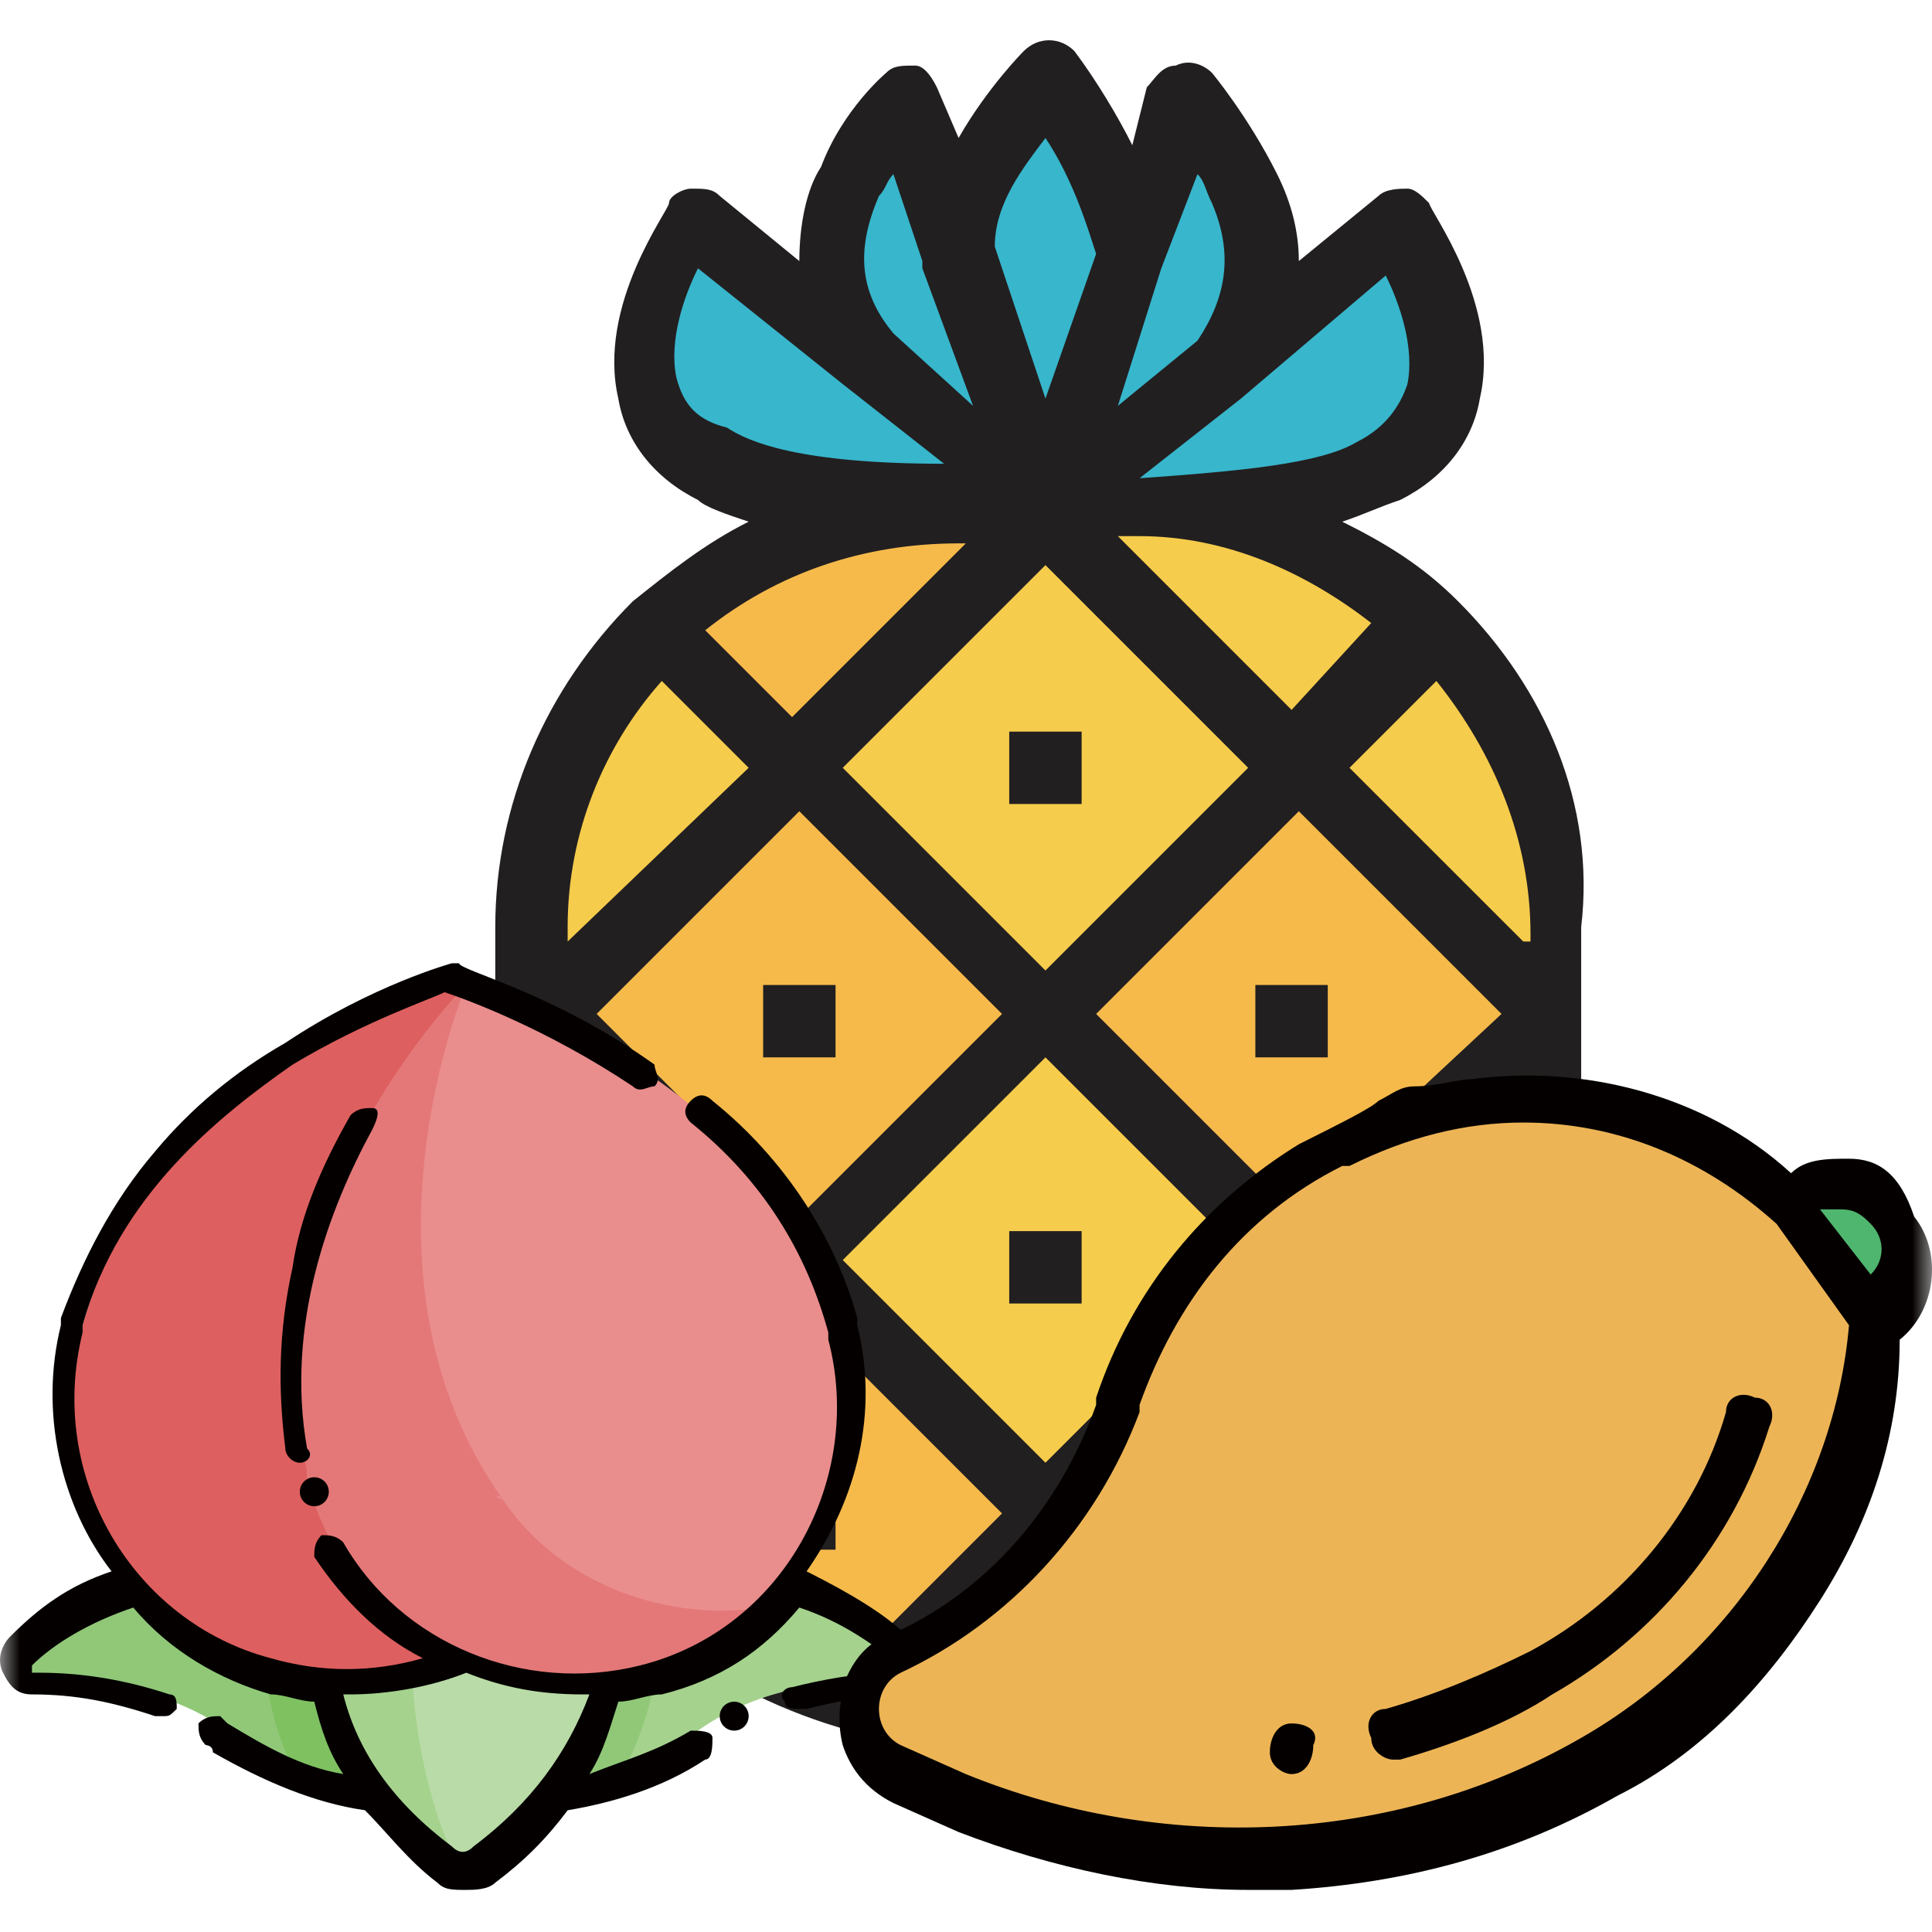 <svg width="48" height="48" viewBox="0 0 48 48" fill="none" xmlns="http://www.w3.org/2000/svg">
<mask id="mask0_4138_400" style="mask-type:alpha" maskUnits="userSpaceOnUse" x="0" y="0" width="48" height="48">
<rect width="48" height="48" fill="#D9D9D9"/>
</mask>
<g mask="url(#mask0_4138_400)">
<path d="M25.973 37.602L30.47 42.098C29.75 42.278 28.851 42.458 28.131 42.458H23.815C23.095 42.458 22.196 42.278 21.477 42.098L25.973 37.602Z" fill="#F6CC4C"/>
<path d="M32.089 31.306L37.485 36.702C36.046 39.4 33.528 41.379 30.47 42.098L25.974 37.602L32.089 31.306Z" fill="#F6BA4B"/>
<path d="M38.744 25.551V31.846C38.744 33.644 38.384 35.263 37.485 36.702L32.089 31.306L38.384 25.191L38.744 25.551Z" fill="#F6CC4C"/>
<path d="M38.742 23.033V24.831L38.383 25.191L32.268 19.076L35.685 15.658C37.483 17.457 38.742 20.155 38.742 23.033Z" fill="#F6CC4C"/>
<path d="M28.491 12.601C31.189 12.601 33.707 13.86 35.505 15.658L32.088 19.076L25.973 12.96L26.152 12.601H26.872C27.232 12.601 27.771 12.601 28.491 12.601Z" fill="#F6CC4C"/>
<path d="M32.088 18.896L25.973 25.191L19.678 18.896L25.973 12.781L32.088 18.896Z" fill="#F6CC4C"/>
<path d="M38.384 25.191L32.089 31.306L25.974 25.191L32.089 18.896L38.384 25.191Z" fill="#F6BA4B"/>
<path d="M32.089 31.306L25.974 37.602L19.858 31.306L25.974 25.191L32.089 31.306Z" fill="#F6CC4C"/>
<path d="M25.974 37.602L21.477 42.098C18.42 41.379 15.902 39.4 14.463 36.702L19.859 31.306L25.974 37.602Z" fill="#F6BA4B"/>
<path d="M13.564 25.191L19.679 31.306L14.283 36.702C13.564 35.263 13.024 33.644 13.024 31.846V25.551L13.564 25.191Z" fill="#F6CC4C"/>
<path d="M25.974 25.191L19.859 31.306L13.563 25.191L19.679 18.896L25.974 25.191Z" fill="#F6BA4B"/>
<path d="M19.679 18.896L13.564 25.191L13.204 24.831V23.033C13.204 20.155 14.463 17.457 16.262 15.479L19.679 18.896Z" fill="#F6CC4C"/>
<path d="M25.974 12.781L19.859 18.896L16.441 15.479C18.42 13.68 20.938 12.421 23.816 12.421H24.535H25.075C25.434 12.421 25.614 12.421 25.794 12.421L25.974 12.781Z" fill="#F6BA4B"/>
<path d="M34.247 11.522C32.988 12.241 30.47 12.601 28.492 12.601C28.312 12.601 28.312 12.601 28.132 12.601H26.873C26.513 12.601 26.333 12.601 26.154 12.601H25.974L30.29 9.004L34.787 5.406C34.787 5.406 37.844 9.723 34.247 11.522Z" fill="#37B6CC"/>
<path d="M28.132 6.306L29.391 2.529C29.391 2.529 32.988 6.126 30.29 9.004L25.974 12.601L28.132 6.306Z" fill="#37B6CC"/>
<path d="M28.131 6.306L25.973 12.601L23.814 6.306C23.814 4.147 25.973 2.169 25.973 2.169C27.412 3.428 27.951 5.766 28.131 6.306Z" fill="#37B6CC"/>
<path d="M25.973 12.601L21.657 9.004C18.959 5.586 22.556 2.529 22.556 2.529L23.815 6.306L25.973 12.601Z" fill="#37B6CC"/>
<path d="M24.534 12.601C22.736 12.601 19.318 12.421 17.7 11.701C14.102 9.903 17.34 5.586 17.34 5.586L21.657 9.184L25.973 12.781H25.793H25.074H24.534V12.601Z" fill="#37B6CC"/>
<path d="M36.226 14.939C35.327 14.04 34.428 13.5 33.348 12.961C33.888 12.781 34.248 12.601 34.787 12.421C35.866 11.882 36.586 10.982 36.766 9.903C37.305 7.565 35.507 5.227 35.507 5.047C35.327 4.867 35.147 4.687 34.967 4.687C34.787 4.687 34.428 4.687 34.248 4.867L32.269 6.486C32.269 5.766 32.089 5.047 31.73 4.327C31.01 2.889 30.111 1.809 30.111 1.809C29.931 1.63 29.571 1.45 29.212 1.63C28.852 1.63 28.672 1.989 28.492 2.169L28.132 3.608C27.773 2.889 27.233 1.989 26.694 1.27C26.334 0.91 25.794 0.91 25.434 1.27C25.434 1.27 24.535 2.169 23.816 3.428L23.276 2.169C23.096 1.809 22.916 1.63 22.737 1.63C22.377 1.63 22.197 1.63 22.017 1.809C22.017 1.809 20.938 2.709 20.398 4.148C20.039 4.687 19.859 5.586 19.859 6.486L17.88 4.867C17.701 4.687 17.521 4.687 17.161 4.687C16.981 4.687 16.621 4.867 16.621 5.047C16.621 5.227 14.823 7.565 15.362 9.903C15.542 10.982 16.262 11.882 17.341 12.421C17.521 12.601 18.06 12.781 18.6 12.961C17.521 13.5 16.621 14.22 15.722 14.939C13.564 17.097 12.305 19.975 12.305 23.033V24.831V25.551V31.846C12.305 33.645 12.664 35.443 13.564 37.062C15.182 40.12 17.88 42.098 21.118 42.997C22.017 43.177 22.737 43.357 23.636 43.357H27.953C28.852 43.357 29.571 43.177 30.471 42.997C33.708 42.278 36.406 40.12 38.025 37.062C38.924 35.443 39.284 33.645 39.284 31.846V25.551V24.831V23.033C39.644 19.975 38.384 17.097 36.226 14.939ZM25.974 36.342L20.938 31.306L25.974 26.27L31.01 31.306L25.974 36.342ZM14.103 26.99L18.6 31.486L14.823 35.263C14.463 34.184 14.283 33.105 14.283 32.026V26.99H14.103ZM14.823 25.191L19.859 20.155L24.895 25.191L19.859 30.227L14.823 25.191ZM25.974 14.04L31.01 19.076L25.974 24.112L20.938 19.076L25.974 14.04ZM32.089 30.047L27.233 25.191L32.269 20.155L37.305 25.191L32.089 30.047ZM37.845 26.99V31.846C37.845 32.925 37.665 34.184 37.305 35.083L33.528 31.306L37.845 26.99ZM37.845 23.392L33.528 19.076L35.687 16.918C37.125 18.716 38.025 20.875 38.025 23.213V23.392H37.845ZM32.089 17.637L27.773 13.32C27.953 13.32 28.132 13.32 28.312 13.32C30.471 13.32 32.449 14.22 34.068 15.479L32.089 17.637ZM34.428 6.845C34.787 7.565 35.147 8.644 34.967 9.543C34.787 10.083 34.428 10.623 33.708 10.982C32.809 11.522 30.83 11.702 28.312 11.882L30.83 9.903L34.428 6.845ZM29.751 4.327C29.931 4.507 29.931 4.687 30.111 5.047C30.65 6.306 30.471 7.385 29.751 8.464L27.773 10.083L28.852 6.666L29.751 4.327ZM25.974 3.428C26.694 4.507 27.053 5.766 27.233 6.306L25.974 9.903L24.715 6.126C24.715 5.047 25.434 4.148 25.974 3.428ZM21.837 4.867C22.017 4.687 22.017 4.507 22.197 4.327L22.916 6.486V6.666L24.175 10.083L22.197 8.284C21.298 7.205 21.298 6.126 21.837 4.867ZM16.801 9.363C16.621 8.464 16.981 7.385 17.341 6.666L20.938 9.543L23.456 11.522C19.859 11.522 18.6 10.982 18.06 10.623C17.341 10.443 16.981 10.083 16.801 9.363ZM23.816 13.5H23.996L19.679 17.817L17.521 15.659C19.319 14.22 21.478 13.5 23.816 13.5ZM16.442 16.918L18.6 19.076L14.103 23.392V23.033C14.103 20.695 15.003 18.536 16.442 16.918ZM15.542 36.882L19.859 32.565L24.895 37.601L21.298 41.199C18.78 40.479 16.801 38.86 15.542 36.882ZM23.816 41.558C23.636 41.558 23.456 41.558 23.276 41.558L25.974 38.86L28.672 41.558C28.492 41.558 28.312 41.558 28.132 41.558H23.816ZM30.83 41.199L27.233 37.601L32.269 32.565L36.586 36.882C35.147 38.86 33.169 40.479 30.83 41.199Z" fill="#221F20"/>
<path d="M26.873 18.177H25.074V19.975H26.873V18.177Z" fill="#221F20"/>
<path d="M26.873 30.587H25.074V32.385H26.873V30.587Z" fill="#221F20"/>
<path d="M32.988 24.472H31.189V26.27H32.988V24.472Z" fill="#221F20"/>
<path d="M20.759 24.472H18.96V26.27H20.759V24.472Z" fill="#221F20"/>
<path d="M20.759 36.702H18.96V38.501H20.759V36.702Z" fill="#221F20"/>
<path d="M32.988 36.702H31.189V38.501H32.988V36.702Z" fill="#221F20"/>
<path d="M11.045 37.961C6.908 37.961 2.771 39.22 0.793 41.019C0.433 41.378 0.613 41.738 1.152 41.738C2.771 41.738 4.39 42.098 5.649 42.997C6.908 43.717 8.886 44.616 11.045 44.616V37.961Z" fill="#90C878"/>
<path d="M11.944 37.961C16.081 37.961 20.218 39.22 22.196 41.019C22.556 41.379 22.376 41.738 21.837 41.738C20.218 41.738 18.599 42.098 17.34 42.997C16.081 43.717 14.103 44.616 11.944 44.616V37.961Z" fill="#A5D28D"/>
<path d="M11.944 44.616C13.203 44.616 14.462 44.436 15.541 43.897C16.081 42.817 16.441 41.558 16.261 40.479C16.261 39.76 16.081 39.04 15.901 38.321C14.642 38.141 13.203 37.961 11.944 37.961V44.616Z" fill="#90C878"/>
<path d="M6.55 40.479C6.55 41.738 6.73 42.817 7.269 43.897C8.348 44.256 9.428 44.616 10.866 44.616V37.961C9.607 37.961 8.169 38.141 6.91 38.321C6.73 39.04 6.73 39.76 6.55 40.479Z" fill="#7FC161"/>
<path d="M11.945 46.234C16.262 42.997 16.082 37.961 11.405 34.723C6.909 37.961 6.729 42.997 10.866 46.234C11.226 46.414 11.585 46.414 11.945 46.234Z" fill="#B9DBA7"/>
<path d="M11.044 46.235C11.224 46.235 11.224 46.415 11.404 46.415C9.785 43.177 9.785 37.961 11.584 34.724C6.908 37.782 6.728 42.818 11.044 46.235Z" fill="#A5D28D"/>
<path d="M15.363 36.702C14.463 40.479 10.507 42.638 6.909 41.558C3.132 40.659 0.974 36.702 2.053 33.105V32.925C3.852 26.45 11.406 24.472 11.406 24.472C11.406 24.472 16.982 30.047 15.363 36.522C15.363 36.522 15.363 36.522 15.363 36.702Z" fill="#DE5F5F"/>
<path d="M7.628 36.702C8.527 40.479 12.484 42.637 16.081 41.558C19.678 40.479 22.017 36.702 20.938 33.105V32.925C19.139 26.63 11.585 24.472 11.585 24.472C11.585 24.472 6.009 30.047 7.628 36.522C7.628 36.522 7.628 36.522 7.628 36.702Z" fill="#EA8D8D"/>
<path d="M12.484 37.242C12.304 37.242 12.304 37.062 12.484 37.242C8.527 31.666 11.585 24.472 11.585 24.472C11.585 24.472 6.009 30.047 7.628 36.522V36.702C8.527 40.479 12.484 42.637 16.081 41.558C17.16 41.199 18.239 40.659 18.959 39.94C16.621 40.299 13.923 39.4 12.484 37.242Z" fill="#E47878"/>
<path d="M22.557 40.659C22.017 40.119 21.118 39.579 20.039 39.04C21.298 37.241 21.838 35.083 21.298 32.925V32.745C20.758 30.766 19.499 28.788 17.701 27.349C17.521 27.169 17.341 27.169 17.161 27.349C16.981 27.529 16.981 27.709 17.161 27.889C18.96 29.327 20.039 31.126 20.579 33.105V33.284C21.478 36.702 19.499 40.479 15.902 41.378C13.024 42.097 9.967 40.838 8.528 38.32C8.348 38.141 8.168 38.141 7.988 38.141C7.808 38.32 7.808 38.5 7.808 38.68C8.528 39.759 9.427 40.659 10.506 41.198C9.247 41.558 7.988 41.558 6.729 41.198C3.312 40.299 1.154 36.702 2.053 33.105V32.925C2.952 29.687 5.47 27.709 7.269 26.45C9.068 25.37 10.686 24.831 11.046 24.651C11.586 24.831 13.564 25.55 15.722 26.989C15.902 27.169 16.082 26.989 16.262 26.989C16.442 26.809 16.262 26.63 16.262 26.45C13.744 24.651 11.406 24.111 11.406 23.932H11.226C11.226 23.932 9.247 24.471 7.089 25.91C5.83 26.63 4.751 27.529 3.852 28.608C2.772 29.867 2.053 31.306 1.513 32.745V32.925C0.974 35.083 1.513 37.421 2.772 39.04C1.693 39.4 0.974 39.939 0.254 40.659C0.074 40.838 -0.105 41.198 0.075 41.558C0.254 41.918 0.434 42.097 0.794 42.097C1.873 42.097 2.772 42.277 3.852 42.637C3.852 42.637 3.852 42.637 4.031 42.637C4.211 42.637 4.211 42.637 4.391 42.457C4.391 42.277 4.391 42.097 4.211 42.097C3.132 41.738 2.053 41.558 0.974 41.558C0.974 41.558 0.974 41.558 0.794 41.558C0.794 41.558 0.794 41.558 0.794 41.378C1.334 40.838 2.233 40.299 3.312 39.939C4.211 41.018 5.47 41.738 6.729 42.097C7.089 42.097 7.449 42.277 7.808 42.277C7.988 42.997 8.168 43.536 8.528 44.076C7.449 43.896 6.549 43.356 5.65 42.817L5.47 42.637C5.29 42.637 5.111 42.637 4.931 42.817C4.931 42.997 4.931 43.177 5.111 43.356C5.111 43.356 5.29 43.356 5.29 43.536C6.549 44.256 7.808 44.795 9.068 44.975C9.607 45.515 10.147 46.234 10.866 46.774C11.046 46.954 11.226 46.954 11.586 46.954C11.765 46.954 12.125 46.954 12.305 46.774C13.024 46.234 13.564 45.695 14.104 44.975C15.183 44.795 16.442 44.436 17.521 43.716C17.701 43.716 17.701 43.356 17.701 43.177C17.701 42.997 17.341 42.997 17.161 42.997C16.262 43.536 15.543 43.716 14.643 44.076C15.003 43.536 15.183 42.817 15.363 42.277C15.722 42.277 16.082 42.097 16.442 42.097C17.881 41.738 18.96 41.018 19.859 39.939C20.938 40.299 21.658 40.838 22.377 41.378V41.558C22.377 41.558 22.377 41.558 22.197 41.558C21.298 41.558 20.399 41.738 19.679 41.918C19.499 41.918 19.32 42.097 19.499 42.277C19.499 42.457 19.679 42.457 19.859 42.457C19.859 42.457 19.859 42.457 20.039 42.457C20.758 42.277 21.658 42.097 22.377 42.097C22.737 42.097 22.917 41.918 23.097 41.558C22.917 41.198 22.737 41.018 22.557 40.659ZM11.765 45.874C11.586 46.054 11.406 46.054 11.226 45.874C9.787 44.795 8.888 43.536 8.528 42.097H8.708C9.607 42.097 10.686 41.918 11.586 41.558C12.485 41.918 13.384 42.097 14.463 42.097H14.643C14.104 43.536 13.204 44.795 11.765 45.874Z" fill="#040000"/>
<path d="M9.247 27.529C9.067 27.529 8.887 27.529 8.708 27.709C7.988 28.968 7.449 30.227 7.269 31.486C6.909 33.105 6.909 34.543 7.089 35.982C7.089 36.162 7.269 36.342 7.449 36.342C7.628 36.342 7.808 36.162 7.628 35.982C7.089 32.925 8.168 30.047 9.247 28.068C9.427 27.709 9.427 27.529 9.247 27.529Z" fill="#040000"/>
<path d="M7.809 37.422C8.008 37.422 8.169 37.261 8.169 37.062C8.169 36.863 8.008 36.702 7.809 36.702C7.61 36.702 7.449 36.863 7.449 37.062C7.449 37.261 7.61 37.422 7.809 37.422Z" fill="#040000"/>
<path d="M18.241 42.997C18.439 42.997 18.6 42.836 18.6 42.637C18.6 42.438 18.439 42.278 18.241 42.278C18.042 42.278 17.881 42.438 17.881 42.637C17.881 42.836 18.042 42.997 18.241 42.997Z" fill="#040000"/>
<path d="M44.32 29.868C45.22 29.148 46.299 29.328 47.018 30.047C47.558 30.767 47.378 31.846 46.658 32.386L46.299 32.566L44.32 29.868Z" fill="#4FB66F"/>
<path d="M44.318 29.868C41.261 26.99 36.764 26.45 32.987 28.429H32.807C30.289 29.688 28.491 32.026 27.591 34.724V34.904C26.692 37.602 24.713 39.94 22.016 41.019C20.756 41.559 20.756 43.357 22.016 43.897L23.634 44.616C28.85 46.774 34.606 46.415 39.462 43.717C43.599 41.559 46.117 37.242 46.297 32.566L44.318 29.868Z" fill="#EDB456"/>
<path d="M43.6 34.724C43.24 34.544 42.881 34.724 42.881 35.084C42.161 37.602 40.363 39.76 38.025 41.019C36.945 41.559 35.686 42.098 34.427 42.458C34.068 42.458 33.888 42.818 34.068 43.178C34.068 43.537 34.427 43.717 34.607 43.717H34.787C36.046 43.357 37.485 42.818 38.564 42.098C41.082 40.66 43.061 38.321 43.96 35.444C44.14 35.084 43.96 34.724 43.6 34.724Z" fill="#040000"/>
<path d="M32.088 42.818C31.729 42.818 31.549 43.177 31.549 43.537C31.549 43.897 31.909 44.077 32.088 44.077C32.448 44.077 32.628 43.717 32.628 43.357C32.808 42.997 32.448 42.818 32.088 42.818Z" fill="#040000"/>
<path d="M45.938 28.788C45.398 28.788 44.859 28.788 44.499 29.148C42.341 27.17 39.283 26.45 36.585 26.81C36.225 26.81 35.686 26.99 35.146 26.99C34.787 26.99 34.607 27.17 34.247 27.35C34.067 27.529 33.348 27.889 32.269 28.429C29.93 29.868 28.132 32.026 27.233 34.724V34.904C26.333 37.422 24.535 39.58 22.017 40.659C21.477 40.839 21.117 41.379 20.937 41.918C20.937 42.098 20.758 42.638 20.937 43.357C21.117 43.897 21.477 44.436 22.196 44.796L23.815 45.516C26.153 46.415 28.671 46.954 31.009 46.954C31.369 46.954 31.729 46.954 32.089 46.954C34.967 46.775 37.664 46.055 40.182 44.616C42.341 43.537 43.959 41.738 45.218 39.76C46.477 37.782 47.197 35.623 47.197 33.285C48.096 32.566 48.276 31.127 47.557 30.227C47.197 29.148 46.657 28.788 45.938 28.788ZM39.283 43.177C34.607 45.875 28.851 46.055 23.995 44.077L22.376 43.357C22.017 43.177 21.837 42.818 21.837 42.458C21.837 42.098 22.017 41.738 22.376 41.559C25.074 40.3 27.233 37.961 28.312 35.084V34.904C29.211 32.386 30.83 30.227 33.348 28.968H33.528C34.967 28.249 36.405 27.889 37.844 27.889C40.182 27.889 42.341 28.788 44.139 30.407L45.938 32.925C45.578 37.062 43.06 41.019 39.283 43.177ZM46.477 31.666L45.218 30.047C45.398 30.047 45.578 30.047 45.758 30.047C46.118 30.047 46.298 30.227 46.477 30.407C46.837 30.767 46.837 31.307 46.477 31.666Z" fill="#040000"/>
</g>
</svg>

